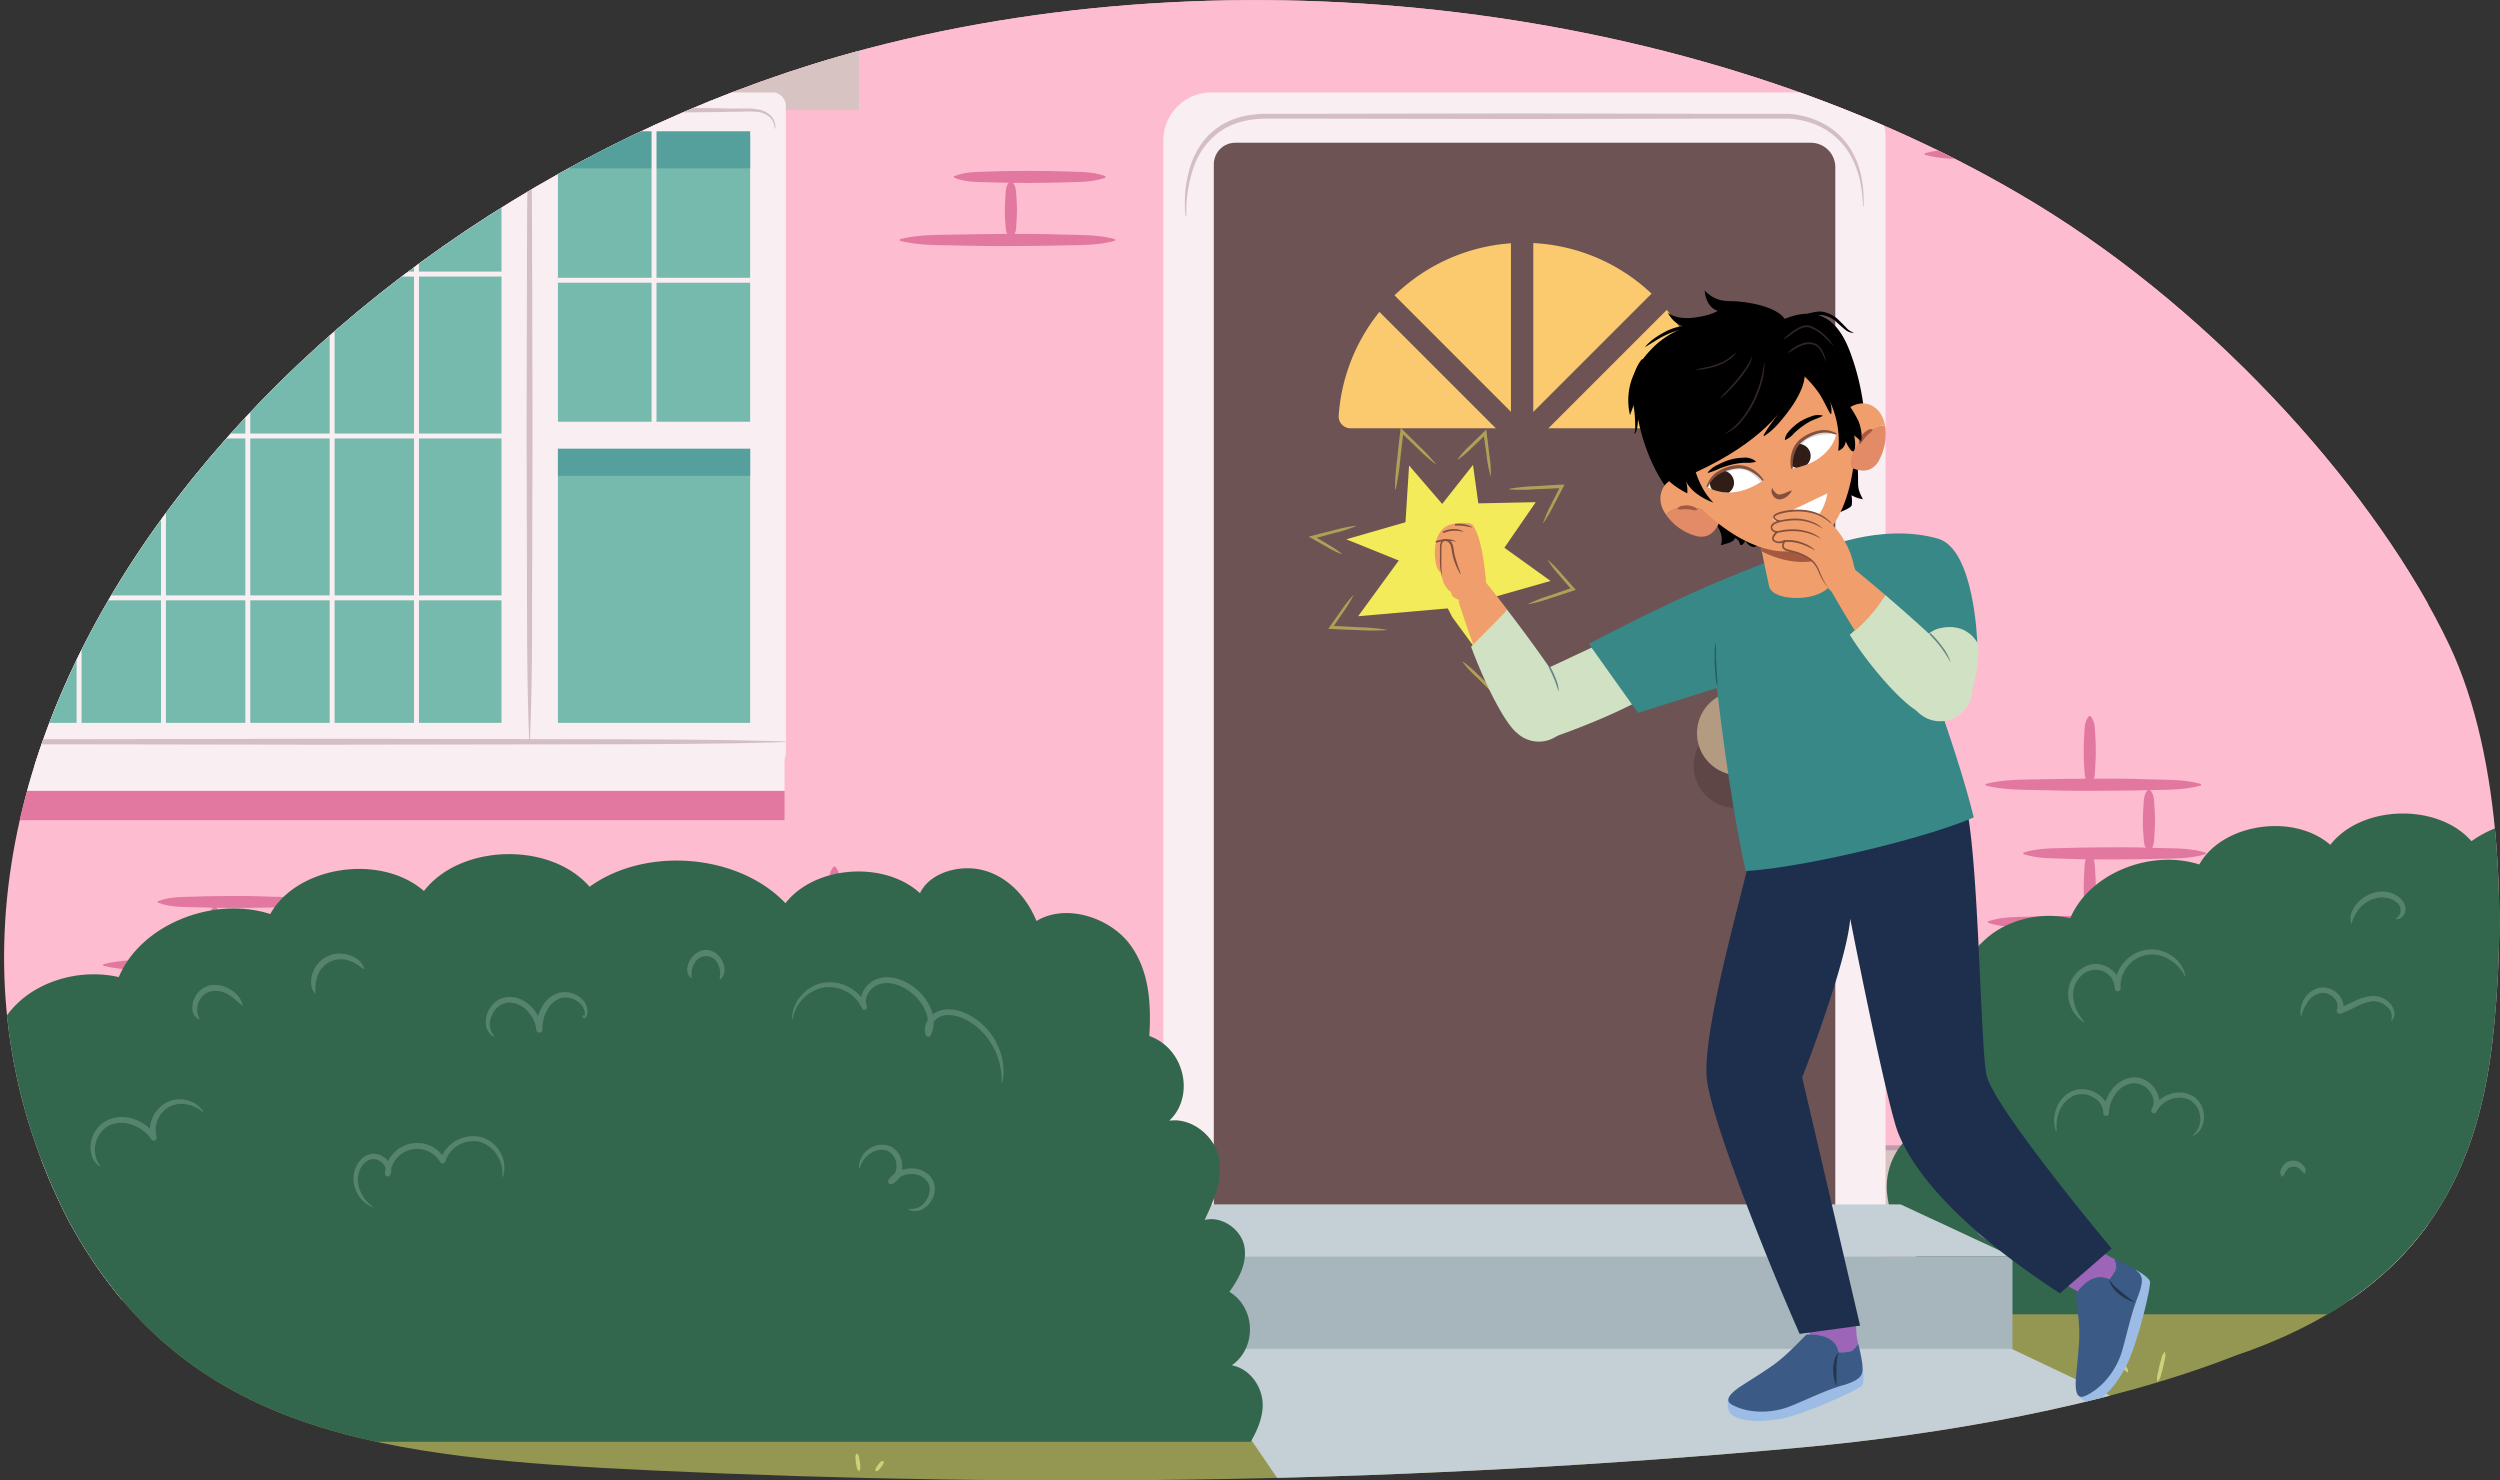 <svg xmlns="http://www.w3.org/2000/svg" xmlns:xlink="http://www.w3.org/1999/xlink" width="760" height="450" viewBox="0 0 760 450"><rect x="0" y="0" width="760" height="450" fill="#333333" stroke="none"/><defs><clipPath id="a"><path d="M744.55,196c-21.31-44.82-69.49-99.89-125.74-134.09-97-59-236.85-78.22-355.18-47.13-174.75,46-315.7,215.54-242.7,356.45,35.39,65.08,95.19,71.93,177.12,75.77,117.81,5.52,232.33,3.76,349.86-7,41.78-3.85,92.16-12.42,131.53-27.85,56.5-19.09,73.47-55,78.21-95.09C761.75,282.39,761.18,231,744.55,196Z" fill="none"/></clipPath><clipPath id="b"><path d="M533.12,155.13s3.48,18,4.71,23.19,19.9,5.1,19.79-3.94c-1.32-5.6-5.27-19.77-5.27-19.77Z" fill="#f09f6c"/></clipPath><clipPath id="c"><path d="M519,148s6.9,5,17-1.94c0,0-3.49-5.1-8.94-4S520,145.54,519,148Z" fill="none"/></clipPath><clipPath id="d"><path d="M558.24,132s-1.44,8.4-13.51,10.5c0,0-1.08-6.09,3.57-9.13S555.76,131,558.24,132Z" fill="none"/></clipPath></defs><g clip-path="url(#a)"><rect x="-91.69" y="392.46" width="875.99" height="170.25" fill="#949752"/><rect x="12.54" y="-7.87" width="725.46" height="402.87" fill="#fdbccf"/><rect x="-51.17" y="-7.87" width="852.88" height="402.87" fill="#fdbccf"/><rect x="-68.25" y="-11.04" width="329.36" height="44.5" fill="#d8c3c3"/><rect x="12.54" y="348.92" width="725.46" height="46.09" fill="#d8c3c3"/><path d="M12.54,348.81c59.89-.7,119.79-.65,179.68-.64H551.58c59.89,0,119.78,0,179.67.64a.11.11,0,1,1,0,.22c-59.89.64-119.78.66-179.67.64H192.22c-59.89,0-119.79.06-179.68-.64a.11.11,0,1,1,0-.22Z" fill="#c19ab0"/><polygon points="730.95 466.67 451.76 542.46 351 394.63 579 394.63 730.95 466.67" fill="#c5d0d6"/><path d="M604.33,280.08c4.56-1.51,9.12-1.27,13.68-1.43s9.11-.16,13.67-.19,9.12.07,13.68.2,9.12,0,13.68,1.42v.45c-4.56,1.4-9.12,1.29-13.68,1.41s-9.12.17-13.68.21-9.11-.06-13.67-.19-9.12.08-13.68-1.43Z" fill="#e277a0"/><path d="M615.13,259.2c4.62-1.5,9.24-1.27,13.85-1.43s9.24-.15,13.86-.19,9.24.07,13.86.21,9.24,0,13.85,1.41v.45c-4.61,1.4-9.23,1.3-13.85,1.42s-9.24.16-13.86.2-9.24,0-13.86-.19-9.23.08-13.85-1.43Z" fill="#e277a0"/><path d="M669.12,238.78c-5.46,1.51-10.92,1.27-16.38,1.43s-10.92.15-16.38.19-10.92-.07-16.37-.21-10.92,0-16.38-1.41v-.45c5.46-1.4,10.92-1.29,16.38-1.42s10.91-.16,16.37-.2,10.92,0,16.38.19,10.92-.08,16.38,1.43Z" fill="#e277a0"/><path d="M635.06,280.3c-1.51-1.74-1.28-3.48-1.43-5.22s-.19-3.47-.19-5.21.09-3.48.2-5.22,0-3.48,1.42-5.22h.45c1.4,1.74,1.29,3.48,1.41,5.22s.21,3.48.21,5.22-.07,3.48-.19,5.21.08,3.48-1.43,5.22Z" fill="#e277a0"/><path d="M635.06,238.55c-1.51-1.74-1.28-3.48-1.43-5.22s-.19-3.48-.19-5.22.09-3.48.2-5.22,0-3.48,1.42-5.22h.45c1.4,1.74,1.29,3.48,1.41,5.22s.21,3.48.21,5.22-.07,3.48-.19,5.22.08,3.48-1.43,5.22Z" fill="#e277a0"/><path d="M653.05,258.71c-1.51-1.56-1.27-3.12-1.43-4.68s-.19-3.12-.19-4.68.09-3.12.21-4.68,0-3.12,1.41-4.68h.45c1.4,1.56,1.3,3.12,1.42,4.68s.2,3.12.2,4.68-.06,3.12-.19,4.68.08,3.12-1.43,4.68Z" fill="#e277a0"/><path d="M339,73.18c-5.45,1.51-10.91,1.27-16.37,1.43s-10.92.15-16.38.19-10.92-.07-16.38-.2-10.91,0-16.37-1.42v-.45c5.46-1.4,10.92-1.29,16.37-1.41s10.92-.17,16.38-.21,10.92,0,16.38.19,10.92-.08,16.37,1.43Z" fill="#e277a0"/><path d="M307.09,72.33c-1.51-1.44-1.27-2.88-1.43-4.32s-.19-2.88-.19-4.32.09-2.88.2-4.32,0-2.88,1.42-4.32h.45c1.4,1.44,1.29,2.88,1.41,4.32s.21,2.88.21,4.32-.07,2.88-.19,4.32.08,2.88-1.43,4.32Z" fill="#e277a0"/><path d="M290,53.57c3.84-1.52,7.67-1.28,11.51-1.44s7.68-.15,11.52-.18,7.68.07,11.52.2,7.68,0,11.52,1.42V54c-3.84,1.39-7.68,1.29-11.52,1.41s-7.68.17-11.52.2-7.68-.05-11.52-.18S293.87,55.53,290,54Z" fill="#e277a0"/><path d="M96.88,293.59C91.42,295.1,86,294.86,80.5,295s-10.91.15-16.37.19-10.92-.07-16.38-.21-10.92,0-16.38-1.41v-.45c5.46-1.4,10.92-1.29,16.38-1.42s10.92-.16,16.38-.2,10.91.05,16.37.19,10.92-.08,16.38,1.43Z" fill="#e277a0"/><path d="M65,292.73c-1.51-1.44-1.27-2.88-1.43-4.31s-.19-2.88-.19-4.32.09-2.88.21-4.32,0-2.88,1.41-4.32h.45c1.4,1.44,1.3,2.88,1.42,4.32s.2,2.88.21,4.32-.07,2.88-.19,4.32.08,2.87-1.44,4.31Z" fill="#e277a0"/><path d="M47.93,274c3.84-1.51,7.68-1.27,11.52-1.43s7.68-.15,11.52-.19,7.68.07,11.51.21,7.68,0,11.52,1.41v.45c-3.84,1.4-7.68,1.3-11.52,1.42S74.81,276,71,276s-7.68-.05-11.52-.19-7.68.08-11.52-1.43Z" fill="#e277a0"/><path d="M225.79,325.53c5.05-1.46,10.11-1.23,15.16-1.38s10.12-.15,15.17-.18,67,.06,72,.19,10.11,0,15.17,1.37V326c-5.06,1.35-10.11,1.25-15.17,1.37s-67,.16-72,.2-10.11-.05-15.17-.18-10.11.07-15.16-1.39Z" fill="#e277a0"/><path d="M211.1,304.61c5.17-1.46,10.35-1.23,15.53-1.38s10.35-.15,15.52-.18,48.27.06,53.45.19,10.35,0,15.52,1.37v.44c-5.17,1.35-10.35,1.25-15.52,1.37s-48.27.16-53.45.2-10.35-.05-15.52-.18-10.36.07-15.53-1.39Z" fill="#e277a0"/><path d="M252.07,326.45c-1.47-1.86-1.24-3.72-1.39-5.58s-.18-3.72-.18-5.58.08-3.72.2-5.58,0-3.72,1.37-5.58h.43c1.36,1.86,1.26,3.72,1.37,5.58s.2,3.72.2,5.58-.06,3.72-.18,5.58.08,3.72-1.39,5.58Z" fill="#e277a0"/><path d="M294.07,326.45c-1.47-1.86-1.24-3.72-1.39-5.58s-.18-3.72-.18-5.58.08-3.72.2-5.58,0-3.72,1.37-5.58h.43c1.36,1.86,1.26,3.72,1.37,5.58s.2,3.72.2,5.58-.06,3.72-.18,5.58.08,3.72-1.39,5.58Z" fill="#e277a0"/><path d="M223.43,283c3.51-1.47,7-1.24,10.53-1.39s7-.15,10.52-.18,26,.07,29.49.2,7,0,10.52,1.37v.43c-3.5,1.36-7,1.25-10.52,1.37s-26,.16-29.49.2-7-.05-10.52-.18-7,.08-10.53-1.39Z" fill="#e277a0"/><path d="M253.9,263.43c1.46,1.65,1.23,3.3,1.38,4.94s.19,3.3.19,4.95-.09,3.3-.2,4.95,0,3.3-1.37,4.94h-.44c-1.35-1.64-1.25-3.29-1.37-4.94s-.2-3.3-.2-4.95.07-3.3.19-4.95-.08-3.29,1.38-4.94Z" fill="#e277a0"/><path d="M234.63,304.13c-1.46-1.68-1.23-3.37-1.38-5.05s-.19-3.37-.19-5.06.09-3.37.2-5,0-3.37,1.37-5.06h.44c1.36,1.69,1.25,3.37,1.37,5.06s.2,3.37.2,5-.06,3.37-.18,5.06.07,3.37-1.39,5.05Z" fill="#e277a0"/><path d="M274.38,304.13c-1.46-1.68-1.23-3.37-1.38-5.05s-.19-3.37-.19-5.06.09-3.37.2-5,0-3.37,1.37-5.06h.44c1.36,1.69,1.25,3.37,1.37,5.06s.2,3.37.2,5-.06,3.37-.18,5.06.07,3.37-1.39,5.05Z" fill="#e277a0"/><path d="M585.1,46.61c5.17-1.46,10.35-1.23,15.53-1.38s10.35-.15,15.52-.18,48.27.06,53.45.19,10.35,0,15.52,1.37v.44C680,48.4,674.77,48.3,669.6,48.42s-48.27.16-53.45.2-10.35,0-15.52-.18-10.36.07-15.53-1.39Z" fill="#e277a0"/><path d="M597.43,25c3.51-1.47,7-1.24,10.53-1.39s7-.15,10.52-.18,26,.07,29.49.2,7,0,10.52,1.37v.43c-3.5,1.36-7,1.25-10.52,1.37s-26,.16-29.49.2-7-.05-10.52-.18-7,.08-10.53-1.39Z" fill="#e277a0"/><path d="M627.9,5.43c1.46,1.65,1.23,3.3,1.38,4.94s.19,3.3.19,5-.09,3.3-.2,4.95,0,3.3-1.37,4.94h-.44c-1.35-1.64-1.25-3.29-1.37-4.94s-.2-3.3-.2-4.95.07-3.3.19-5-.08-3.29,1.38-4.94Z" fill="#e277a0"/><path d="M608.63,46.13c-1.46-1.68-1.23-3.37-1.38-5.05s-.19-3.37-.19-5.06.09-3.37.2-5.05,0-3.37,1.37-5.06h.44c1.36,1.69,1.25,3.37,1.37,5.06s.2,3.37.2,5.05-.06,3.37-.18,5.06.07,3.37-1.39,5.05Z" fill="#e277a0"/><path d="M648.38,46.13c-1.46-1.68-1.23-3.37-1.38-5.05s-.19-3.37-.19-5.06.09-3.37.2-5.05,0-3.37,1.37-5.06h.44c1.36,1.69,1.25,3.37,1.37,5.06s.2,3.37.2,5.05-.06,3.37-.18,5.06.07,3.37-1.39,5.05Z" fill="#e277a0"/><path d="M300.22,95.26H640.38a0,0,0,0,1,0,0V314.81a0,0,0,0,1,0,0H301.11a14.6,14.6,0,0,1-14.6-14.6V109A13.71,13.71,0,0,1,300.22,95.26Z" transform="translate(668.47 -258.41) rotate(90)" fill="#f9eff2"/><path d="M375.5,43.4h175a7.43,7.43,0,0,1,7.43,7.43V366.67a0,0,0,0,1,0,0H369a0,0,0,0,1,0,0V49.93A6.53,6.53,0,0,1,375.5,43.4Z" fill="#6d5354"/><polygon points="453.67 179.74 450.9 200.45 441.51 187.64 438.09 181.02 453.67 179.74" fill="#f3eb59"/><polygon points="429.98 157.97 409.27 163.95 427.2 171.2 436.17 169.07 429.98 157.97" fill="#f3eb59"/><path d="M516,130.2a3.6,3.6,0,0,0,3.59-3.83,56.45,56.45,0,0,0-112.63,0,3.61,3.61,0,0,0,3.6,3.83Z" fill="#fbca6f"/><rect x="459.33" y="45.54" width="6.79" height="87.86" fill="#6d5354"/><rect x="449.86" y="98.94" width="87.86" height="6.79" transform="translate(72.27 379.13) rotate(-45)" fill="#6d5354"/><rect x="428.27" y="58.4" width="6.79" height="87.86" transform="translate(54.07 335.2) rotate(-45)" fill="#6d5354"/><circle cx="527.68" cy="232.81" r="12.81" fill="#5e4546"/><circle cx="528.69" cy="222.89" r="12.81" fill="#b39b82"/><polygon points="457.33 166.52 466.87 152.66 449.41 153.02 447.79 141.33 438.43 153.2 428.36 141.51 426.74 167.06 428.38 168.86 426 169.33 412.88 187.33 442.93 184.7 471.37 176.6 457.33 166.52" fill="#f3eb59"/><g opacity="0.5"><path d="M424.09,148.78a68.8,68.8,0,0,1,.62-8.86c.32-2.94.59-5.89,1-8.83l.12-1,.68.68,5.08,5a54.81,54.81,0,0,1,4.87,5.23l-.08.09a56.23,56.23,0,0,1-5.37-4.73l-5.16-4.94.8-.28c-.3,2.94-.7,5.88-1,8.82a69.32,69.32,0,0,1-1.37,8.78Z" fill="#f3eb59"/></g><g opacity="0.5"><path d="M443.17,139.5a32.61,32.61,0,0,1,3.87-4.25l4.09-4,.69-.68.13,1c.28,2.18.53,4.37.8,6.55a40.31,40.31,0,0,1,.48,6.6h-.11a39.17,39.17,0,0,1-1.22-6.5c-.31-2.18-.63-4.35-.91-6.54l.81.29-4.16,4a32.62,32.62,0,0,1-4.39,3.71Z" fill="#f3eb59"/></g><g opacity="0.5"><path d="M458.86,148.59a54.77,54.77,0,0,1,7.95-.8c2.66-.15,5.31-.37,8-.47l.82,0-.38.72-2.89,5.52a42.9,42.9,0,0,1-3.16,5.39l-.11,0a43,43,0,0,1,2.53-5.72l2.8-5.57.44.68c-2.65.19-5.31.26-8,.39a54.62,54.62,0,0,1-8,.06Z" fill="#f3eb59"/></g><g opacity="0.5"><path d="M470.58,170.24a35.26,35.26,0,0,1,4.12,4.17l3.88,4.38.47.53-.68.23c-2.27.78-4.56,1.49-6.84,2.24a48.61,48.61,0,0,1-6.95,1.92l0-.11a47.37,47.37,0,0,1,6.71-2.63c2.28-.77,4.54-1.58,6.82-2.32l-.21.76-3.8-4.44a36.06,36.06,0,0,1-3.57-4.65Z" fill="#f3eb59"/></g><g opacity="0.5"><path d="M455.79,198.32a34.66,34.66,0,0,1-.77,5.77l-1.09,5.7-.16.87-.64-.62c-1.48-1.41-2.92-2.87-4.38-4.3a33.13,33.13,0,0,1-4.15-4.54l.08-.08a34.34,34.34,0,0,1,4.67,4c1.48,1.41,3,2.8,4.44,4.23l-.8.25,1.19-5.68a33.8,33.8,0,0,1,1.5-5.62Z" fill="#f3eb59"/></g><g opacity="0.5"><path d="M407.89,168.48a27.12,27.12,0,0,1-4.59-2.25l-4.44-2.51-1-.57,1.13-.31c2.17-.59,4.37-1.1,6.56-1.66a41.13,41.13,0,0,1,6.64-1.35l0,.12a41.15,41.15,0,0,1-6.46,2.07c-2.18.58-4.34,1.2-6.53,1.75l.12-.88,4.38,2.61a27.21,27.21,0,0,1,4.23,2.88Z" fill="#f3eb59"/></g><g opacity="0.5"><path d="M411.43,181a38.37,38.37,0,0,1-3.08,5.08L405,191l-.36-.73c2.81.08,5.62.27,8.44.41a62.86,62.86,0,0,1,8.42.75v.12a62.7,62.7,0,0,1-8.45,0c-2.82-.12-5.63-.17-8.44-.35l-.85,0,.48-.68,3.42-4.84a38.36,38.36,0,0,1,3.67-4.68Z" fill="#f3eb59"/></g><rect x="-50.89" y="240.4" width="289.39" height="8.95" fill="#e277a0"/><rect x="-50.89" y="28.1" width="289.78" height="204.71" rx="3.86" fill="#f9eff2"/><rect x="169.61" y="41.15" width="58.44" height="178.61" fill="#75baad"/><rect x="169.61" y="133.4" width="58.44" height="11.27" fill="#55a09c"/><rect x="169.61" y="39.9" width="58.44" height="11.27" fill="#55a09c"/><rect x="-28.39" y="41.15" width="180.84" height="178.61" fill="#75baad"/><rect x="-28.39" y="41.15" width="180.84" height="10.79" fill="#55a09c"/><rect x="165.58" y="128.21" width="66.5" height="8.19" fill="#f9eff2"/><line x1="198.83" y1="130.46" x2="198.83" y2="36.21" fill="none" stroke="#f9eff2" stroke-miterlimit="10" stroke-width="1.5"/><line x1="169.61" y1="85.21" x2="235.61" y2="85.21" fill="none" stroke="#f9eff2" stroke-miterlimit="10" stroke-width="1.5"/><line x1="126.61" y1="222.89" x2="126.61" y2="30.71" fill="none" stroke="#f9eff2" stroke-miterlimit="10" stroke-width="1.5"/><line x1="100.97" y1="222.89" x2="100.97" y2="30.71" fill="none" stroke="#f9eff2" stroke-miterlimit="10" stroke-width="1.5"/><line x1="75.33" y1="222.89" x2="75.33" y2="30.71" fill="none" stroke="#f9eff2" stroke-miterlimit="10" stroke-width="1.5"/><line x1="49.69" y1="222.89" x2="49.69" y2="30.71" fill="none" stroke="#f9eff2" stroke-miterlimit="10" stroke-width="1.5"/><line x1="24.04" y1="222.89" x2="24.04" y2="30.71" fill="none" stroke="#f9eff2" stroke-miterlimit="10" stroke-width="1.5"/><line x1="156.61" y1="83.31" x2="-30.39" y2="83.31" fill="none" stroke="#f9eff2" stroke-miterlimit="10" stroke-width="1.5"/><line x1="156.61" y1="132.54" x2="-30.39" y2="132.54" fill="none" stroke="#f9eff2" stroke-miterlimit="10" stroke-width="1.5"/><line x1="156.61" y1="181.76" x2="-30.39" y2="181.76" fill="none" stroke="#f9eff2" stroke-miterlimit="10" stroke-width="1.5"/><path d="M235.5,39a4.87,4.87,0,0,0-1.69-3.54A7.18,7.18,0,0,0,230.1,34a31.58,31.58,0,0,0-4.14-.07l-4.21.07c-5.6.12-11.2.15-16.81.19-11.2.11-22.41.06-33.61.1l-67.24.11-67.24-.11c-22.41,0-44.83,0-67.24-.68a.11.11,0,0,1-.11-.11.12.12,0,0,1,.11-.11c22.41-.64,44.83-.65,67.24-.68l67.24-.11,67.24.1c11.2,0,22.41,0,33.61.11,5.61,0,11.21.07,16.81.18L226,33l2.1,0a15.37,15.37,0,0,1,2.14.22,7.75,7.75,0,0,1,3.93,1.77A5.11,5.11,0,0,1,235.72,39a.1.1,0,0,1-.11.1.11.11,0,0,1-.11-.11Z" fill="#d3bec5"/><path d="M161.1,36.21c.69,15.75.63,31.5.68,47.25l.11,47.25L161.77,178c0,15.75,0,31.5-.67,47.25a.11.11,0,0,1-.12.1.1.1,0,0,1-.1-.1c-.65-15.75-.65-31.5-.68-47.25l-.12-47.25.11-47.25c.05-15.75,0-31.5.69-47.25a.11.11,0,0,1,.11-.11A.13.13,0,0,1,161.1,36.21Z" fill="#d3bec5"/><rect x="-50.89" y="225.49" width="289.39" height="14.9" fill="#f9eff2"/><path d="M238.5,225.6c-23.51.7-47,.64-70.52.69l-70.52.11L27,226.28c-23.51,0-47,0-70.52-.68a.11.11,0,0,1-.11-.11.12.12,0,0,1,.11-.11c23.5-.64,47-.64,70.52-.67l70.51-.12,70.52.11c23.51.05,47,0,70.52.68a.13.13,0,0,1,.11.12A.11.11,0,0,1,238.5,225.6Z" fill="#d3bec5"/><path d="M578.1,375.5c2.26,4.14,9.44,9.44,7.3,14.48-1.42,3.36-5.2,4.78-4.91,8.85,0,.11,0,.22,0,.33H922.33a19.56,19.56,0,0,0,3-8.87c.16-4.74-3.28-9.94-8.58-10.43,7.13-4.14,7-15.1-.2-19.13,2.68-3.57,4.89-7.81,4-12s-6.13-7.84-10.55-6.13c2.53-5.29,5.11-11,4-16.63s-7.62-10.87-13.74-9c7.88-5.84,5.32-19.15-4.3-22.32.52-8.23.12-17-5-23.86s-16.54-10.54-24-5.68c-2.23-5.67-6.6-11-13-13.1s-14.66.34-16.95,6c-9.13-8.8-27.55-7.45-34.93,2.56-12-13-36.25-15.07-50.81-4.33-10-11.89-33.59-11.26-42.8,1.15-11-10-32.91-6.75-39.7,5.87-15.05-5-33.82,2.87-39.17,16.33-9.16-2.23-19.59.38-26.09,6.53a22,22,0,0,0-5.77,23.56c-14,4.72-19.91,22.32-11.15,33.1-8.59,2.43-13.14,11.31-12.6,19.31A33.06,33.06,0,0,0,578.1,375.5Z" fill="#33674d" stroke="#33674d" stroke-miterlimit="10" stroke-width="0.76"/><path d="M633.48,310.75a10.44,10.44,0,0,1-4.6-6.85,9.35,9.35,0,0,1,.22-4.36,9.72,9.72,0,0,1,2.2-3.79,8.74,8.74,0,0,1,3.75-2.38,7,7,0,0,1,4.52.11,8.1,8.1,0,0,1,3.65,2.64,7.49,7.49,0,0,1,1.11,2,6.84,6.84,0,0,1,.33,2.34.9.9,0,0,1-1.8,0h0a11.63,11.63,0,0,1,9.41-11.7,11,11,0,0,1,7.74,1.66,9.78,9.78,0,0,1,4.38,6.3.11.11,0,0,1-.21.07,11.56,11.56,0,0,0-4.88-5.2,9.63,9.63,0,0,0-14.64,8.78h-1.8a5.68,5.68,0,0,0-3.88-5.25,6.17,6.17,0,0,0-6.5,1.75,8.11,8.11,0,0,0-1.9,3.12,8.72,8.72,0,0,0-.29,3.67,13.19,13.19,0,0,0,3.33,6.91.11.11,0,0,1,0,.16A.09.09,0,0,1,633.48,310.75Z" fill="#56836e"/><path d="M699.45,308.71a7.4,7.4,0,0,1,1.14-5.2,7.24,7.24,0,0,1,4.55-3.23,6.43,6.43,0,0,1,7.05,4.23,4.68,4.68,0,0,1-.06,3.11L711,306.44c1.58-.54,3.13-1.36,4.77-2.11a15.1,15.1,0,0,1,5.38-1.55,7,7,0,0,1,5.36,2.19,5.22,5.22,0,0,1,1.36,2.62,3.13,3.13,0,0,1-.81,2.73.12.12,0,0,1-.16,0,.11.11,0,0,1,0-.12,3.74,3.74,0,0,0-1.36-4.24,5.79,5.79,0,0,0-4.25-1.57,14.29,14.29,0,0,0-4.76,1.52,47.65,47.65,0,0,1-4.93,2.24h0a.89.89,0,0,1-1.14-.55.86.86,0,0,1,0-.63,3.52,3.52,0,0,0-1.07-3.72,4.62,4.62,0,0,0-3.93-1.39,6.09,6.09,0,0,0-3.7,2.45,12,12,0,0,0-2.07,4.4.11.11,0,0,1-.14.08A.12.12,0,0,1,699.45,308.71Z" fill="#56836e"/><path d="M714.74,280.74a5.57,5.57,0,0,1,.2-3.51,10,10,0,0,1,2-3,10.61,10.61,0,0,1,6.34-3.14,8.12,8.12,0,0,1,6.76,2.33,5.15,5.15,0,0,1,1,1.66,3.57,3.57,0,0,1,.15,2,3.31,3.31,0,0,1-1,1.7,2.16,2.16,0,0,1-1.76.61.11.11,0,0,1-.1-.13.11.11,0,0,1,.07-.08,2.77,2.77,0,0,0,1.39-2.32,2.94,2.94,0,0,0-1-2.35,5.82,5.82,0,0,0-2.5-1.4,7.12,7.12,0,0,0-2.91-.25,9.63,9.63,0,0,0-5.39,2.51,10.26,10.26,0,0,0-1.85,2.4,24,24,0,0,0-1.27,2.91h0a.12.12,0,0,1-.15.07A.1.1,0,0,1,714.74,280.74Z" fill="#56836e"/><path d="M625,343.83a10.2,10.2,0,0,1,.15-6.91,9.07,9.07,0,0,1,4.84-5.24,8.26,8.26,0,0,1,7.22.61A8.14,8.14,0,0,1,640,334.8a6.44,6.44,0,0,1,1.13,3.67l-1.67,0a12.41,12.41,0,0,1,2.33-6.92,9.27,9.27,0,0,1,6.26-4,6.86,6.86,0,0,1,3.85.68,8.56,8.56,0,0,1,2.94,2.43,7.56,7.56,0,0,1,1.54,3.53,5.44,5.44,0,0,1-.88,3.87v0a.82.82,0,0,1-1.4-.86,9.74,9.74,0,0,1,5.45-4.55,8.54,8.54,0,0,1,7.08.54,7.35,7.35,0,0,1,3.37,6.17,7.18,7.18,0,0,1-.75,3.44,5.25,5.25,0,0,1-2.43,2.43.12.12,0,0,1-.15-.05.12.12,0,0,1,0-.14,6.09,6.09,0,0,0,2.15-5.61,6.4,6.4,0,0,0-3-4.94,6.94,6.94,0,0,0-5.8-.35,8.15,8.15,0,0,0-4.51,3.82l-1.41-.84c1.1-1.59.62-3.84-.66-5.42a5.85,5.85,0,0,0-5.2-2.38,7.61,7.61,0,0,0-5.08,3.2,10.69,10.69,0,0,0-2.07,5.94v0a.83.83,0,0,1-.86.8.84.84,0,0,1-.81-.86h0a5.57,5.57,0,0,0-3-4.78,6.74,6.74,0,0,0-5.85-.58,8.43,8.43,0,0,0-4.31,4.31,11.65,11.65,0,0,0-1,6.39.12.12,0,0,1-.1.13A.13.13,0,0,1,625,343.83Z" fill="#56836e"/><path d="M693.73,357.67a1.74,1.74,0,0,1-.49-1.53,3.93,3.93,0,0,1,.63-1.49,3.87,3.87,0,0,1,5.86-.83,3.73,3.73,0,0,1,1,1.26,1.83,1.83,0,0,1,0,1.6.13.13,0,0,1-.19.05l0,0h0l-.93-.9a4.78,4.78,0,0,0-.8-.7,2.66,2.66,0,0,0-3.59.51,4,4,0,0,0-.56.9c-.17.33-.36.65-.66,1.12h0a.14.14,0,0,1-.19,0Z" fill="#56836e"/><polygon points="611.79 381.96 577.77 366.13 351.88 366.13 339.38 381.96 611.79 381.96" fill="#c5d0d6"/><rect x="339.38" y="381.96" width="272.41" height="28.08" fill="#a7b5bc"/><path d="M360.39,65.59a37.07,37.07,0,0,1,1.52-15.14,24.4,24.4,0,0,1,3.46-6.92,20.51,20.51,0,0,1,5.68-5.34,22.66,22.66,0,0,1,7.24-2.91,33.4,33.4,0,0,1,7.7-.69l15.18,0,60.73-.1,60.73.11,15.18,0,3.8,0h1.91c.67,0,1.32.08,2,.16A26.48,26.48,0,0,1,553,36.93a22.22,22.22,0,0,1,6.41,4.39,22.5,22.5,0,0,1,4.43,6.34c2.25,4.67,2.83,9.9,2.72,14.94a.11.11,0,1,1-.22,0,45.84,45.84,0,0,0-.87-7.49,28.28,28.28,0,0,0-2.46-7,21.38,21.38,0,0,0-10.54-10,25.49,25.49,0,0,0-7.11-1.92,15.87,15.87,0,0,0-1.81-.12h-1.89l-3.79,0-15.18,0-60.74.11-60.73-.1-15.18,0c-5-.11-10,.71-14.2,3.26a21.87,21.87,0,0,0-8.92,11.41,40.58,40.58,0,0,0-2.26,14.78h0a.1.1,0,0,1-.1.11A.12.12,0,0,1,360.39,65.59Z" fill="#d3bec5"/><path d="M-24.07,410.16c2.65,4.86,11.08,11.08,8.57,17-1.67,3.94-6.1,5.6-5.77,10.39,0,.12.05.25.06.37H380c1.88-3.29,3.35-6.74,3.48-10.4.19-5.56-3.85-11.67-10.08-12.24,8.38-4.86,8.25-17.72-.23-22.45,3.14-4.2,5.74-9.18,4.69-14.13s-7.19-9.2-12.38-7.19c3-6.22,6-12.87,4.69-19.53S361.2,339.22,354,341.41c9.25-6.85,6.25-22.48-5-26.2.61-9.65.14-20-5.9-28s-19.41-12.37-28.19-6.67c-2.63-6.66-7.75-13-15.21-15.37s-17.21.39-19.89,7c-10.71-10.32-32.34-8.73-41,3-14.09-15.26-42.55-17.68-59.64-5.08-11.77-14-39.43-13.22-50.24,1.34-12.92-11.71-38.63-7.91-46.59,6.89-17.67-5.81-39.7,3.37-46,19.17-10.75-2.61-23,.45-30.63,7.67s-10.34,18.26-6.77,27.65c-16.41,5.54-23.37,26.2-13.08,38.86-10.08,2.85-15.42,13.27-14.8,22.66A39,39,0,0,0-24.07,410.16Z" fill="#33674d" stroke="#33674d" stroke-miterlimit="10" stroke-width="0.76"/><path d="M304.49,329.13a21.25,21.25,0,0,0-7.83-17.21c-2.52-1.94-5.63-3.46-8.7-3.33a5.44,5.44,0,0,0-3.91,1.74,4,4,0,0,0-1.06,3.83l-1.58-.12a7.44,7.44,0,0,0,.64-4,10.48,10.48,0,0,0-1.34-3.94,15,15,0,0,0-6.09-5.87,11.93,11.93,0,0,0-4-1.32,7.38,7.38,0,0,0-4,.56,6.45,6.45,0,0,0-2.83,2.76,4.49,4.49,0,0,0-.3,3.71h0a.8.8,0,0,1-.44,1,.81.81,0,0,1-1-.42,10.7,10.7,0,0,0-4.68-5.05,11,11,0,0,0-6.79-1.3,11.85,11.85,0,0,0-9.61,9.56.11.11,0,0,1-.13.09.12.12,0,0,1-.09-.11,11.16,11.16,0,0,1,2.84-7.06,11.67,11.67,0,0,1,6.76-3.9,12,12,0,0,1,7.76,1.37,12.29,12.29,0,0,1,5.42,5.75l-1.48.63a6.06,6.06,0,0,1,.32-5.07,8,8,0,0,1,3.55-3.52,8.93,8.93,0,0,1,4.91-.76,13.52,13.52,0,0,1,4.61,1.46,16.23,16.23,0,0,1,6.84,6.57,12.32,12.32,0,0,1,1.51,4.63,9,9,0,0,1-.84,4.89v0a.84.84,0,0,1-1.13.38.88.88,0,0,1-.44-.51,5.25,5.25,0,0,1,0-3,6.45,6.45,0,0,1,1.45-2.48,6.62,6.62,0,0,1,2.33-1.64,7.66,7.66,0,0,1,2.73-.6,12.34,12.34,0,0,1,5.24,1,19.78,19.78,0,0,1,10.61,11,18,18,0,0,1,1,10.12.11.11,0,0,1-.13.08A.12.12,0,0,1,304.49,329.13Z" fill="#56836e"/><path d="M150,315.08a4.64,4.64,0,0,1-2.21-3.12,6.9,6.9,0,0,1,.36-3.92,8.14,8.14,0,0,1,2.26-3.27,6.69,6.69,0,0,1,3.73-1.65,8.32,8.32,0,0,1,4,.6,10.15,10.15,0,0,1,3.28,2.23,11.56,11.56,0,0,1,3.39,7L163,313a13.9,13.9,0,0,1,1.7-6.81,8.85,8.85,0,0,1,5.57-4.46,7.56,7.56,0,0,1,6.77,2.11,5.19,5.19,0,0,1,1.53,3.29,4,4,0,0,1,0,.92,2.59,2.59,0,0,1-.27.92,1.1,1.1,0,0,1-.37.41.66.66,0,0,1-.64.08.4.4,0,0,1-.22-.37.47.47,0,0,1,.1-.28.48.48,0,0,1,.22-.2.24.24,0,0,1,.24,0,.27.27,0,0,1,.08.16.11.11,0,0,1-.08.13.11.11,0,0,1-.11,0l0,0s0,0,0,0,.06,0,0,0a.28.28,0,0,0,0,.11.2.2,0,0,0,0,.11s0,0,0,0,.2-.12.26-.34a2,2,0,0,0,0-.7,2.63,2.63,0,0,0-.09-.74,4.57,4.57,0,0,0-1.52-2.45,6.38,6.38,0,0,0-5.48-1.52,7.28,7.28,0,0,0-4.39,3.74,12.13,12.13,0,0,0-1.42,5.95.9.9,0,0,1-1.79.11h0a10.23,10.23,0,0,0-2.85-5.93,7.57,7.57,0,0,0-5.87-2.44,6,6,0,0,0-4.81,3.83,5.69,5.69,0,0,0,.66,6.32.11.11,0,0,1,0,.16A.12.12,0,0,1,150,315.08Z" fill="#56836e"/><path d="M95.65,301.91a5,5,0,0,1-1.07-3,8.71,8.71,0,0,1,11.41-8.6,8.67,8.67,0,0,1,2.92,1.48,5.2,5.2,0,0,1,1.79,2.67.11.11,0,0,1-.08.14.11.11,0,0,1-.1,0,19.55,19.55,0,0,0-2.41-1.65,9.21,9.21,0,0,0-2.55-1.07,7.44,7.44,0,0,0-8.88,4.43,9,9,0,0,0-.68,2.67c-.11.93-.13,1.86-.15,2.92a.11.11,0,0,1-.11.11A.1.1,0,0,1,95.65,301.91Z" fill="#56836e"/><path d="M261.15,355.21a6.57,6.57,0,0,1,2.69-5.69,6.86,6.86,0,0,1,6.51-1.16,5.64,5.64,0,0,1,2.74,2.21,7.11,7.11,0,0,1,1.15,3.25,6.93,6.93,0,0,1-.5,3.44,5.16,5.16,0,0,1-2.46,2.65h0a.9.9,0,0,1-1.14-1.32,8.65,8.65,0,0,1,10.28-2.71,6.59,6.59,0,0,1,2.92,2.51,5.8,5.8,0,0,1,.8,3.8,7.29,7.29,0,0,1-1.43,3.46,6.56,6.56,0,0,1-2.95,2.24,4.39,4.39,0,0,1-3.57-.2.11.11,0,0,1,0-.15.1.1,0,0,1,.12-.06,5.27,5.27,0,0,0,5.29-2.64A6.34,6.34,0,0,0,282.6,362a4.2,4.2,0,0,0-.64-2.74,5.76,5.76,0,0,0-5.19-2.33,6.63,6.63,0,0,0-5.15,2.66l-1.14-1.31a4.2,4.2,0,0,0,2-4.31,4.77,4.77,0,0,0-2.74-4.13,5.55,5.55,0,0,0-5.11.79,7.68,7.68,0,0,0-3.29,4.58.11.11,0,0,1-.13.08A.12.12,0,0,1,261.15,355.21Z" fill="#56836e"/><path d="M113.25,367a9.41,9.41,0,0,1-5-5,8.88,8.88,0,0,1,0-7.33,7.12,7.12,0,0,1,2.47-3,5.25,5.25,0,0,1,1.84-.81,4.57,4.57,0,0,1,2.08,0,5.19,5.19,0,0,1,1.86.78,5.24,5.24,0,0,1,1.49,1.37,4.48,4.48,0,0,1,.88,1.91,4.06,4.06,0,0,1-.21,2.18.84.84,0,0,1-1.09.48.85.85,0,0,1-.53-.83v0a9.78,9.78,0,0,1,18.31-4.27l-1.54.18a10.57,10.57,0,0,1,12.41-7,9.72,9.72,0,0,1,5.89,4.74,9.1,9.1,0,0,1,.8,7.28.11.11,0,0,1-.14.06.11.11,0,0,1-.08-.11A9.76,9.76,0,0,0,151,351a9.12,9.12,0,0,0-5.24-3.89,8.93,8.93,0,0,0-10.41,6,.85.85,0,0,1-1,.58.88.88,0,0,1-.51-.39h0a8.15,8.15,0,0,0-15.17,3.54l-1.61-.37a2.52,2.52,0,0,0-.43-2.47,4.19,4.19,0,0,0-2.39-1.57,3.07,3.07,0,0,0-1.38,0,3.8,3.8,0,0,0-1.33.57,5.55,5.55,0,0,0-2,2.32,8,8,0,0,0-.72,3.06,9.18,9.18,0,0,0,.52,3.18,10.52,10.52,0,0,0,4,5.25.1.1,0,0,1,0,.15A.1.1,0,0,1,113.25,367Z" fill="#56836e"/><path d="M210,297.24a3.31,3.31,0,0,1-1.08-2.67,6.14,6.14,0,0,1,.91-2.82,6.38,6.38,0,0,1,2.09-2.14,5,5,0,0,1,5.9.33,6.29,6.29,0,0,1,1.84,2.36,5.86,5.86,0,0,1,.58,2.89,3.37,3.37,0,0,1-1.34,2.54.12.12,0,0,1-.16,0,.18.18,0,0,1,0-.1,7.51,7.51,0,0,0,.14-2.42,5.73,5.73,0,0,0-.64-2.17,3.91,3.91,0,0,0-7-.38,5.47,5.47,0,0,0-.85,2.09,8.49,8.49,0,0,0-.15,2.42.12.12,0,0,1-.11.13A.11.11,0,0,1,210,297.24Z" fill="#56836e"/><path d="M30.31,354.56a6,6,0,0,1-2.43-3.26,8.31,8.31,0,0,1-.2-4.17,9.33,9.33,0,0,1,5-6.61,10.76,10.76,0,0,1,8.28-.22,12.93,12.93,0,0,1,6.5,5.09l-1.59.73a9.69,9.69,0,0,1,4.82-11,8.93,8.93,0,0,1,6.27-.63A8,8,0,0,1,61.83,338a.11.11,0,0,1,0,.15.1.1,0,0,1-.13,0,9.59,9.59,0,0,0-5-2.44,8.41,8.41,0,0,0-5.27.75,8.16,8.16,0,0,0-3.84,9.16.88.88,0,0,1-1.58.74h0A11.66,11.66,0,0,0,40.3,342a9.28,9.28,0,0,0-7,.06,8.43,8.43,0,0,0-2.87,12.36.11.11,0,0,1,0,.16A.12.12,0,0,1,30.31,354.56Z" fill="#56836e"/><path d="M60.45,309.82a3.43,3.43,0,0,1-1.91-2.58,6.31,6.31,0,0,1,.38-3.28,6.86,6.86,0,0,1,4.76-4.38,8.53,8.53,0,0,1,6.26,1.19,7.66,7.66,0,0,1,3.84,4.75.11.11,0,0,1-.09.14.19.19,0,0,1-.1,0l-2.2-1.88a12.62,12.62,0,0,0-2.24-1.58,7.27,7.27,0,0,0-5.08-.82,5.43,5.43,0,0,0-3.65,3.22,5.69,5.69,0,0,0-.47,2.49,6.38,6.38,0,0,0,.65,2.6.12.12,0,0,1-.05.16Z" fill="#56836e"/><path d="M643,411.11c.74.23,1,.77,1.39,1.24s.71,1,1,1.47.65,1,.94,1.54a3,3,0,0,1,.62,1.76.09.09,0,0,1-.1.08h0a3,3,0,0,1-1.38-1.25c-.37-.47-.71-1-1.06-1.46s-.65-1-.94-1.54a2.76,2.76,0,0,1-.61-1.76.08.08,0,0,1,.1-.08Z" fill="#ccd17b"/><path d="M665.58,425.71a2.64,2.64,0,0,1,.46,1.75c.05.58.05,1.17.07,1.75s0,1.17-.07,1.75a2.82,2.82,0,0,1-.46,1.75.09.09,0,0,1-.13,0h0A2.76,2.76,0,0,1,665,431c-.05-.58-.06-1.17-.07-1.75s0-1.17.06-1.75a2.65,2.65,0,0,1,.47-1.75.1.1,0,0,1,.14,0Z" fill="#ccd17b"/><path d="M691.57,444.74a1.72,1.72,0,0,1-.06,1.42c-.13.43-.29.85-.45,1.27s-.35.83-.56,1.23a1.79,1.79,0,0,1-.93,1.08.1.1,0,0,1-.13-.06,1.76,1.76,0,0,1,.07-1.42c.12-.43.28-.85.43-1.28s.35-.82.56-1.22.31-.85.94-1.08A.1.1,0,0,1,691.57,444.74Z" fill="#ccd17b"/><path d="M696,429.21a2.64,2.64,0,0,1-.3,1.56,14.4,14.4,0,0,0-.42,1.42,13.68,13.68,0,0,0-.33,1.44,2.84,2.84,0,0,1-.48,1.52.11.11,0,0,1-.14,0h0a2,2,0,0,1-.43-1.63,7.12,7.12,0,0,1,.22-1.65,7.8,7.8,0,0,1,.6-1.54c.26-.48.47-1,1.17-1.21a.09.09,0,0,1,.12.07Z" fill="#ccd17b"/><path d="M268.56,444.25c.21.55,0,.75-.19,1a8.18,8.18,0,0,1-.51.79,8.29,8.29,0,0,1-.62.71,1,1,0,0,1-.93.47.14.14,0,0,1-.12-.09,1,1,0,0,1,.2-1,7.11,7.11,0,0,1,.51-.79,8.29,8.29,0,0,1,.61-.72c.23-.21.35-.51.93-.47A.14.14,0,0,1,268.56,444.25Z" fill="#ccd17b"/><path d="M260.52,441.92c.55.37.53.82.64,1.25s.17.87.24,1.31.09.88.11,1.32a1.75,1.75,0,0,1-.28,1.38.12.12,0,0,1-.15,0,1.74,1.74,0,0,1-.63-1.25c-.11-.44-.17-.87-.25-1.31s-.1-.88-.11-1.32a1.65,1.65,0,0,1,.29-1.38A.11.11,0,0,1,260.52,441.92Z" fill="#ccd17b"/><path d="M26.31,433a4.63,4.63,0,0,1,.73,2c.17.68.33,1.36.54,2s.39,1.33.61,2a4.75,4.75,0,0,1,.46,2.11.09.09,0,0,1-.1.08h0a3.48,3.48,0,0,1-1.33-1.79,15,15,0,0,1-.77-2.06,14.51,14.51,0,0,1-.44-2.16,3.3,3.3,0,0,1,.18-2.22.09.09,0,0,1,.12,0Z" fill="#ccd17b"/><path d="M658.16,411a4.47,4.47,0,0,1-.09,2.36c-.14.76-.32,1.51-.49,2.27s-.39,1.5-.61,2.24a4.57,4.57,0,0,1-1,2.14.08.08,0,0,1-.12,0l0,0a4.61,4.61,0,0,1,.1-2.37c.14-.76.31-1.51.48-2.27s.38-1.49.6-2.24a4.52,4.52,0,0,1,1-2.14.11.11,0,0,1,.13,0Z" fill="#ccd17b"/><path d="M599.48,210.29a12.16,12.16,0,0,1-1.79,4.56,7.37,7.37,0,0,1-7.76,2.3,11.65,11.65,0,0,1-6.52-5.3,28.9,28.9,0,0,1-3-8,20.26,20.26,0,0,1-.85-5.56,11.35,11.35,0,0,1,7.59-10.19,11.12,11.12,0,0,1,7.14.15,15.1,15.1,0,0,1,4.94,2.71c2.73,2.44,2.37,7.1,2,10.37A66.4,66.4,0,0,1,599.48,210.29Z" fill="#d1e1c4"/><path d="M521.36,158.72c1.71,2.63,2.58,4.57,1.77,7,0,0,4.5-.87,4.13-2.13,0,0,1.29,0,1.73,1.95,0,0,.42.87,1.59-1.12,0,0,2.09,3.63,4.52.73s-3-7.36-3-7.36Z"/><path d="M564.7,141.64c.48,5.93-.56,6.1,1.63,10.13a10.46,10.46,0,0,1-3.48-1.22,11.06,11.06,0,0,1,.09,3c-.22,1.22-6.52,3.2-6.52,3.2l2.48-16.05Z"/><path d="M491.58,193.26l-29.92,14,8.23,17.64s35.54-11.63,41.83-22.32Z" fill="#d1e1c4"/><path d="M631.77,424.14s1.66,2.44,4.12,2.2,6.83-4,10.42-10.95,7.86-25,7.25-26c-1-1.7-4.31-3.34-4.31-3.34Z" fill="#9cbbe5"/><path d="M641.27,389s2-2.36,2.12-3.63a7.2,7.2,0,0,0-.54-2.61l-.54-.26a20.12,20.12,0,0,1-3-1.78c-4.12-3.23-14.64-11.47-21-16.52,0,0-24.12,6.94-15.35,12.14,11.07,6.57,25.19,14.35,28.71,16.28C633.62,390.06,637.12,386.91,641.27,389Z" fill="#9c65b8"/><path d="M642.85,382.77a7.2,7.2,0,0,1,.54,2.61c-.08,1.27-2.12,3.63-2.12,3.63-4.15-2.1-7.65,1.05-9.66,3.62,0,0-.66.81-.64.82.59,4.7,1.34,9.41,1.08,14.15-.21,3.7-.63,7.39-.94,11.08s0,6.83,2.66,5.73c3.73-1.58,7.44-5.18,9.76-9.76a22.47,22.47,0,0,0,1.59-4c1.84-6.47,2.54-10.54,4.78-16.46,0,0,.05-.09.07-.15,2.12-5.73,1.21-6.74-1.72-8.59A47.09,47.09,0,0,0,642.85,382.77Z" fill="#3b5b86"/><path d="M641.27,389a10.25,10.25,0,0,0,1.63,2,23.41,23.41,0,0,0,1.91,1.68c.65.55,1.34,1.05,2,1.58s1.4,1,2.08,1.63a11.59,11.59,0,0,1-2.49-1,13.67,13.67,0,0,1-2.24-1.46,10.22,10.22,0,0,1-1.87-2A5,5,0,0,1,641.27,389Z" fill="#24364e"/><path d="M559,411.12s3.11.15,4.16-.57a7.21,7.21,0,0,0,1.73-2c0-.19-.09-.38-.13-.58a19.31,19.31,0,0,1-.45-3.47c0-5.23-9.52-18.6-9.48-26.76,0,0-20.31-14.74-19-4.62,1.64,12.76,13.74,28.68,14.38,32.65C553.45,405.72,558.09,406.55,559,411.12Z" fill="#9c65b8"/><path d="M525.45,425.24s-.9,2.81.8,4.61,7.36,2.92,15,1.47c7.86-1.47,24.53-9.18,24.94-10.28.7-1.86,0-5.45,0-5.45Z" fill="#9cbbe5"/><path d="M564.88,408.51a7.21,7.21,0,0,1-1.73,2c-1,.72-4.16.57-4.16.57-.9-4.57-5.54-5.4-8.81-5.39,0,0-1,0-1,0-3.34,3.35-6.59,6.84-10.49,9.55-3,2.12-6.21,4.06-9.32,6.08S524,425.6,526.47,427c3.54,2,8.66,2.68,13.69,1.69a23.22,23.22,0,0,0,4.18-1.23c6.22-2.53,9.86-4.49,15.91-6.36l.16,0c5.82-1.86,6.06-3.19,5.71-6.64A46.84,46.84,0,0,0,564.88,408.51Z" fill="#3b5b86"/><path d="M598.44,248.84a213.55,213.55,0,0,1-33,3A188.76,188.76,0,0,1,534.16,250c-.94,10.37-16.18,58.63-15.38,76.79.5,11.47,17.91,55.14,28.31,78.71L565.47,403l-17.61-75.44s13.45-34.36,14.61-48.23c0,0,9.06,46.25,13.62,62.22,1.5,5.25,8.25,24.37,50.13,51.63l15.71-13.62s-36.43-43.55-38.09-53C602.09,316.65,601.64,269.42,598.44,248.84Z" fill="#1d2f4c"/><path d="M483,195.71s19.07-10,33.25-16.25c11.56-5.1,20.67-8.47,20.67-8.47l9.1,3.18,6.72-6.9s18.78-8.51,36.35-3.54c11.2,3.16,12,31.65,12,31.65S598,189,589.61,191s-9.37,16.8-9.37,16.8l.43-17.31s13.73,35.1,19.36,58c0,0-10,4.62-34.16,10.3s-35.18,6-35.18,6c-5.15-23-8.75-55.64-8.75-55.64l-24,7.56Z" fill="#388887"/><circle cx="589.84" cy="209.55" r="9.72" fill="#d1e1c4"/><path d="M533.12,155.13s3.48,18,4.71,23.19,19.9,5.1,19.79-3.94c-1.32-5.6-5.27-19.77-5.27-19.77Z" fill="#f09f6c"/><g clip-path="url(#b)"><path d="M529.93,152a3.43,3.43,0,0,1,2.26-.79,2.34,2.34,0,0,1,1.58-.16q4.83,1.14,9.74,2a2.65,2.65,0,0,1,1.34-.66l.91-.17c.44-.6,21.3,7.21,18.32,7.68-4.84,11.92-18,14.37-31.61,6C529.91,164.37,528,152.62,529.93,152Z" fill="#a55940"/></g><path d="M528.31,91.64c-3.66-.26-6.33.41-10.09-3.3,0,0,.23,5,4,6.16,0,0-2.57,1.62-7.87,2.12S507,95,507,95s1.79,4,5.79,4.4a25.47,25.47,0,0,0-10.72,6.71c-5.15,5.27-8.38,11.81-6.56,20.1l1.61-4.31s1.15,15.24,10,27.13c4.93,6.59,59.51-24.51,59.51-24.51a74.1,74.1,0,0,0-4.28-17.72c-3.55-9.33-9.35-14.13-19.83-9.86C542.6,97,540.45,92.78,528.31,91.64Z"/><path d="M513.38,154.27c4.54.22,7.5,1.51,9.41,4.12-.7,1.94-2.09,4.28-4.76,4.71a5.93,5.93,0,0,1-2.16-.09,16.53,16.53,0,0,1-9.32-6.42C507.4,155.43,509.28,154.06,513.38,154.27Z" fill="#e38b66"/><path d="M547.25,103.18s9.31.24,14.44,15.62,1.55,41.94-12.32,47.59c-12.8,5.22-30.44-6.49-42.37-23.95-8.58-12.57,3.56-27.54,3.56-27.54Z" fill="#f09f6c"/><path d="M555.51,150,539,157.87a10,10,0,0,0,9.75,1.68C554.58,157.57,555.51,150,555.51,150Z" fill="#fff"/><path d="M543.14,110.6s.05-.67,7.73,3.33,12.25,11.78,12.25,11.78l3,.08s-1.49-8.36-4.52-13.91-7.91-10.6-12.64-11.23S543.14,110.6,543.14,110.6Z"/><path d="M504.8,150.91c.67-6.35,7.88-6.1,7.88-6.1l10.78,10.89a13.14,13.14,0,0,1-.67,2.69c-1.91-2.61-4.87-3.9-9.41-4.12-4.1-.21-6,1.16-6.83,2.32a12.52,12.52,0,0,1-.79-1.3A7.74,7.74,0,0,1,504.8,150.91Z" fill="#f09f6c"/><path d="M515.87,155.06a2.58,2.58,0,0,1-1.53-.07,11.11,11.11,0,0,0-1.4-.16,9.35,9.35,0,0,0-1.4,0,2.86,2.86,0,0,1-1.52-.07.1.1,0,0,1-.06-.13h0a1.82,1.82,0,0,1,1.41-.85,6.34,6.34,0,0,1,1.63-.14,6.13,6.13,0,0,1,1.6.31c.51.19,1.07.32,1.32,1a.1.1,0,0,1-.06.13Z" fill="#a55940"/><path d="M566.54,132.58c-3.08,3.34-4.3,6.33-3.84,9.53,1.86.89,4.49,1.6,6.7,0a6.06,6.06,0,0,0,1.48-1.57,16.59,16.59,0,0,0,2.17-11.11C571.63,129.23,569.33,129.57,566.54,132.58Z" fill="#e38b66"/><path d="M570.33,124.18c-4.92-4.06-9.9,1.15-9.9,1.15l-.09,15.32a12.76,12.76,0,0,0,2.36,1.46c-.46-3.2.76-6.19,3.84-9.53,2.79-3,5.09-3.35,6.51-3.11a13.87,13.87,0,0,0-.34-1.48A7.82,7.82,0,0,0,570.33,124.18Z" fill="#f09f6c"/><path d="M565.18,134.84a1.76,1.76,0,0,1,.25-1.62,6.61,6.61,0,0,1,.93-1.35,7,7,0,0,1,1.26-1,1.84,1.84,0,0,1,1.61-.38.1.1,0,0,1,.06.13h0a2.88,2.88,0,0,1-1,1.11,11.56,11.56,0,0,0-1,1,11.74,11.74,0,0,0-.89,1.09c-.29.39-.41.82-1,1.12a.1.1,0,0,1-.14,0Z" fill="#a55940"/><path d="M519,148s6.9,5,17-1.94c0,0-3.49-5.1-8.94-4S520,145.54,519,148Z" fill="#fff"/><g clip-path="url(#c)"><path d="M535.68,147.15s-3.23-5.17-8-4.41c-5.49.88-8.88,6-8.88,6l-.82-1.52,3.63-4,7.3-3,4.27.1,4.23,4.1Z" fill="#d8d8d8"/><circle cx="523.47" cy="146.74" r="3.68" fill="#311c16"/></g><path d="M535.79,146.2a11.79,11.79,0,0,0-3.95-3.08,7.58,7.58,0,0,0-4.8-.57,13.2,13.2,0,0,0-4.69,1.74,8.92,8.92,0,0,0-3.17,3.81l-.41-.17a10.38,10.38,0,0,1,1.17-2.42,8,8,0,0,1,1.92-1.94,13,13,0,0,1,5-2,8.16,8.16,0,0,1,5.37.77,10.56,10.56,0,0,1,3.95,3.61Z" fill="#84503e"/><path d="M558.24,132s-1.44,8.4-13.51,10.5c0,0-1.08-6.09,3.57-9.13S555.76,131,558.24,132Z" fill="#fff"/><g clip-path="url(#d)"><path d="M559.59,132s-6-.59-10,1.49-4.63,9.56-4.63,9.56l-2.37.69.43-7.26,6.51-5.36,8.67-2.58Z" fill="#d8d8d8"/><circle cx="546.77" cy="138.61" r="3.68" fill="#311c16"/></g><path d="M544.51,142.54a10.61,10.61,0,0,1,.3-5.33,8.13,8.13,0,0,1,3.3-4.31,13.11,13.11,0,0,1,5-2.06,8.34,8.34,0,0,1,2.73,0,10.68,10.68,0,0,1,2.52.92l-.17.41a8.84,8.84,0,0,0-4.93-.51,13.17,13.17,0,0,0-4.57,2,7.63,7.63,0,0,0-3,3.77,11.69,11.69,0,0,0-.67,5Z" fill="#84503e"/><path d="M559.92,120.37a35.1,35.1,0,0,1,5,7.53c1.55,3.8.85,6.26.85,6.26l-2.1-1.83s.74,3.75-.09,4.72-2.48-2.88-2.48-2.88a3.35,3.35,0,0,1-2.27,2.88,28.2,28.2,0,0,0-3.37-16.61,18.4,18.4,0,0,0-9.13-8.24l2.11-4.15,7.93,2.58,4.91,6.19,1.64,4-3-.46"/><path d="M514,135.94s.5,10.48,6.87,16.84c0,0-6-1.93-8.34-6.42a9,9,0,0,1,.4,3.62s-5.35-2.56-7.26-5.81a23,23,0,0,1-1.86-6"/><path d="M548.78,105.48s3.3,22.42-36.07,39.33l-8-3.21-4.74-26.42,44-15Z"/><path d="M536.44,110a22.27,22.27,0,0,1-.93,6.48,33,33,0,0,1-2.39,6.11,31.13,31.13,0,0,1-3.65,5.46,12.26,12.26,0,0,1-5.23,3.89,0,0,0,1,1,0-.07c3.77-2.15,6.39-5.76,8.38-9.56a33,33,0,0,0,2.41-6,60.85,60.85,0,0,0,1.36-6.33s0,0,0,0A0,0,0,0,1,536.44,110Z" fill="#312529"/><path d="M527.8,107.05a6.73,6.73,0,0,1-2.42,2.52,15,15,0,0,1-3.14,1.59,25.15,25.15,0,0,1-3.38.9,15.39,15.39,0,0,1-3.45.38,0,0,0,0,1,0,0,.05.05,0,0,1,0,0,25.3,25.3,0,0,1,3.36-.82,26.33,26.33,0,0,0,3.29-.94,15,15,0,0,0,3.05-1.47,25.22,25.22,0,0,0,2.65-2.13,0,0,0,0,1,.06,0S527.81,107,527.8,107.05Z" fill="#312529"/><path d="M542.08,103.24a18.67,18.67,0,0,1,3.6-3,10.26,10.26,0,0,1,2.14-1.09,3.73,3.73,0,0,1,2.47-.08,11.84,11.84,0,0,1,4.06,2.49,15,15,0,0,1,3.07,3.57,0,0,0,1,1-.06,0c-1.1-1.11-2.18-2.21-3.35-3.22a11.46,11.46,0,0,0-3.88-2.32c-1.4-.45-2.87.29-4.16,1.07s-2.45,1.87-3.85,2.62a0,0,0,0,1,0,0S542.07,103.25,542.08,103.24Z" fill="#312529"/><path d="M543.53,107.26a10.47,10.47,0,0,1,3.12-2.31,6.92,6.92,0,0,1,3.87-.86,4.07,4.07,0,0,1,1.92.7,5,5,0,0,1,1.36,1.51,11.33,11.33,0,0,1,1.37,3.64.05.05,0,0,1,0,0,.05.05,0,0,1,0,0c-.64-1.14-1.09-2.34-1.75-3.4a3.67,3.67,0,0,0-2.89-1.89,6.63,6.63,0,0,0-3.57.75c-1.14.53-2.15,1.3-3.32,1.89a0,0,0,0,1-.05,0S543.52,107.27,543.53,107.26Z" fill="#312529"/><path d="M532.6,108.21a6.88,6.88,0,0,1-1.49,3.85c-.76,1.15-1.57,2.26-2.43,3.34s-1.79,2.09-2.75,3.07a17.86,17.86,0,0,1-3.13,2.69s0,0,0,0a0,0,0,0,1,0,0c.88-1.07,1.87-2,2.8-3s1.82-2,2.67-3.09,1.68-2.14,2.45-3.26a13.41,13.41,0,0,0,1.85-3.56s0,0,.05,0S532.6,108.19,532.6,108.21Z" fill="#312529"/><path d="M554.05,126.47c-1.07.6-2.12.85-3.14,1.34a18.27,18.27,0,0,0-2.86,1.7,24.72,24.72,0,0,0-2.57,2.12,8.33,8.33,0,0,1-2.75,2.13l-.13-.1a4,4,0,0,1,.61-1.77,10.87,10.87,0,0,1,1.16-1.38,15.93,15.93,0,0,1,2.8-2.31,16.12,16.12,0,0,1,3.28-1.55,5.76,5.76,0,0,1,3.6-.34Z"/><path d="M519.12,143.65a8.18,8.18,0,0,1,3.13-2.38,22.07,22.07,0,0,1,3.65-1.51,15.5,15.5,0,0,1,4-.61,5.17,5.17,0,0,1,3.85,1.08l0,.15a7.5,7.5,0,0,1-1.94.31c-.3,0-.6,0-.9,0l-.91,0a22.22,22.22,0,0,0-3.61.57,26.94,26.94,0,0,0-3.54,1.13,23.78,23.78,0,0,1-3.55,1.37Z"/><path d="M536.1,132.34a47.13,47.13,0,0,1,3.24-4.82c1.15-1.52,2.23-3.09,3.27-4.67a40.56,40.56,0,0,0,2.73-4.88,11.81,11.81,0,0,0,1.31-5l2-.19c0,.55,0,1.11,0,1.66l-.27,1.58-.44,1.48c-.16.5-.39.94-.58,1.42a30.63,30.63,0,0,1-3,5.16,54.31,54.31,0,0,1-3.65,4.61,21.54,21.54,0,0,1-4.41,3.88Z"/><path d="M547.8,111.09a15.47,15.47,0,0,1,1.86,1.33,19.42,19.42,0,0,1,1.66,1.49,21.81,21.81,0,0,1,2.8,3.47,19.64,19.64,0,0,1,2,4,9.64,9.64,0,0,1,.61,4.39l-.28.06c-.79-1.28-1.31-2.53-2-3.74-.29-.62-.66-1.2-1-1.79s-.73-1.15-1.15-1.69a30.12,30.12,0,0,0-2.64-3.11,29,29,0,0,0-3-2.7Z"/><path d="M544.74,149.06a4.53,4.53,0,0,1-1.35,1.74,4,4,0,0,1-2.15,1,2.39,2.39,0,0,1-1.39-.28,1.88,1.88,0,0,1-.56-.45,2,2,0,0,1-.36-.5,2.33,2.33,0,0,1-.17-2.28,3.75,3.75,0,0,0,1.1,1.56,1.45,1.45,0,0,0,1.24.46,7.7,7.7,0,0,0,1.69-.48C543.4,149.57,544,149.29,544.74,149.06Z" fill="#84503e"/><path d="M543.27,99.17a13.68,13.68,0,0,1,4.88-3.29A20.68,20.68,0,0,1,551,95a11.24,11.24,0,0,1,1.45-.24l.77-.06c.26,0,.51,0,.77.06a9.28,9.28,0,0,1,5.2,2.76c.7.67,1.35,1.36,2,2a4.82,4.82,0,0,0,2.21,1.54h0a.06.06,0,0,1,0,.08.06.06,0,0,1-.06.06,4.24,4.24,0,0,1-2.65-1.19c-.76-.6-1.44-1.26-2.15-1.87a8.34,8.34,0,0,0-4.71-2.37,13,13,0,0,0-5.26,1.09A14.49,14.49,0,0,0,544,99.82l0,0a.5.5,0,0,1-.71,0A.49.49,0,0,1,543.27,99.17Z"/><path d="M513.88,100.13a9.74,9.74,0,0,0-3.52.28,19.31,19.31,0,0,0-3.49,1.23,29.2,29.2,0,0,0-3.31,1.76c-.53.34-1.07.67-1.62,1s-1.08.66-1.67,1a.06.06,0,0,1-.09,0,.08.08,0,0,1,0-.08,18.08,18.08,0,0,1,2.89-2.57,30.23,30.23,0,0,1,3.35-2,16.42,16.42,0,0,1,3.68-1.36,10.9,10.9,0,0,1,2-.3,6.5,6.5,0,0,1,2.08.14.5.5,0,0,1-.2,1Z"/><path d="M499.77,110a9.27,9.27,0,0,0-1.26,2.33,18.58,18.58,0,0,0-.74,2.65,24.4,24.4,0,0,0-.35,5.54c.05,1.85.48,3.72.53,5.67a20,20,0,0,1-.1,2.9c-.07.48-.14,1-.25,1.44a6.35,6.35,0,0,1-.23.7c-.11.22-.18.49-.49.62a.07.07,0,0,1-.08,0,.06.06,0,0,1,0-.07l0,0a2.33,2.33,0,0,0,.29-1.26,13,13,0,0,0,0-1.4c0-.93-.06-1.87-.13-2.81-.09-1.85-.56-3.71-.67-5.66a22.78,22.78,0,0,1,.32-5.82,12.22,12.22,0,0,1,2.36-5.44.5.5,0,0,1,.78.62Z"/><path d="M559,411.12a9.63,9.63,0,0,0-.57,2.5,23.88,23.88,0,0,0-.15,2.54c0,.85,0,1.7,0,2.57s0,1.73,0,2.63a12.08,12.08,0,0,1-.77-2.55,14.88,14.88,0,0,1-.22-2.67,10.22,10.22,0,0,1,.39-2.68A4.9,4.9,0,0,1,559,411.12Z" fill="#24364e"/><path d="M573.12,180.88c6.66,5.69,15.58,13.58,22.1,20.39l-3.41,9.6-8.47,5.53c-4.92-2.38-15.1-13.89-21-23.43A62,62,0,0,0,573.12,180.88Z" fill="#d1e1c4"/><path d="M586.86,192.45a29.41,29.41,0,0,1,3.56,4.08A16.12,16.12,0,0,1,593,201.3l-.06,0a43.57,43.57,0,0,0-2.9-4.49,44.73,44.73,0,0,0-3.49-4Z" fill="#688581"/><path d="M563.83,173.12s3.91,3.17,9.29,7.76a44.08,44.08,0,0,1-9.23,10.88c-3.78-6.08-7.09-11.92-7.09-11.92Z" fill="#f09f6c"/><path d="M451.25,176.48l-7.9,6.25s2,6.3,4.8,14c4.62-4.81,8-8.9,10-11.45C454.14,180,451.25,176.48,451.25,176.48Z" fill="#f09f6c"/><path d="M476.06,210.59l0,0c-5.15-8.31-12.56-18.31-17.95-25.31-2,2.55-6.27,6.53-10.89,11.34,3.79,10.29,10,23.14,14.06,26.3a9.69,9.69,0,0,0,14.75-12.29Z" fill="#d1e1c4"/><path d="M471.2,202.58a24.15,24.15,0,0,1,1.73,3.63,12.17,12.17,0,0,1,.94,3.9l-.07,0c-.48-1.26-.84-2.51-1.35-3.73s-1.08-2.41-1.69-3.58Z" fill="#688581"/><path d="M552.53,172.89c.74,1.47,3.25,9.16,8.71,8.43s2.3-9.54,2.3-9.54c-1-5.47-5.45-13.2-11.07-15.48s-13.49-.35-13.25.89,1.95,1.3,1.95,1.3-2.66.58-2.69,1.68c-.05,1.65,1.73,1.58,1.73,1.58s-1.56,1.32-1.26,2.27c.18.59,1.68,1.47,3.62.42,0,0-1.77,2.16.67,2.86S550.61,168.77,552.53,172.89Z" fill="#f09f6c"/><path d="M556.59,159.12a13.9,13.9,0,0,0-4.51-2.74,16.63,16.63,0,0,0-5.19-.88,20.1,20.1,0,0,0-5.25.59,8.45,8.45,0,0,0-1.23.41,1.93,1.93,0,0,0-.9.61s0,0,0,0l0,.12a1,1,0,0,0,.11.24,1.26,1.26,0,0,0,.4.36,2.65,2.65,0,0,0,1.14.34.29.29,0,0,1,.27.31.29.29,0,0,1-.22.25,9.19,9.19,0,0,0-1.37.46,2.21,2.21,0,0,0-1,.77.42.42,0,0,0-.05.22,1.67,1.67,0,0,0,0,.32.93.93,0,0,0,.26.51,1.61,1.61,0,0,0,1.14.41.3.3,0,0,1,.21.53,5,5,0,0,0-1,1.2,1.15,1.15,0,0,0-.18.63c0,.18.12.32.32.47a2.29,2.29,0,0,0,1.42.36,3.44,3.44,0,0,0,1.48-.45.3.3,0,0,1,.39.12.29.29,0,0,1,0,.31h0c-.49.63-.85,1.59-.23,2a2.75,2.75,0,0,0,1.11.48l1.31.34a16.08,16.08,0,0,1,5,2.13,7.89,7.89,0,0,1,2,1.93,11.07,11.07,0,0,1,1.24,2.45,21.47,21.47,0,0,0,2.52,4.73s0,0,0,.05,0,0,0,0a18.07,18.07,0,0,1-2.84-4.61,11.33,11.33,0,0,0-1.24-2.34,8.5,8.5,0,0,0-1.89-1.8,15.26,15.26,0,0,0-4.89-2l-1.31-.34a3.27,3.27,0,0,1-1.33-.59,1.55,1.55,0,0,1-.47-.68,1.81,1.81,0,0,1,0-.8,3.4,3.4,0,0,1,.64-1.34l.35.43a3.36,3.36,0,0,1-3.51.06,1.73,1.73,0,0,1-.37-.35,1,1,0,0,1-.2-.54,1.8,1.8,0,0,1,.25-1,5.44,5.44,0,0,1,1.15-1.37l.2.53a2.19,2.19,0,0,1-1.59-.6,1.53,1.53,0,0,1-.41-.81,2.12,2.12,0,0,1,0-.43,1,1,0,0,1,.12-.49,2.74,2.74,0,0,1,1.32-1,8.26,8.26,0,0,1,1.48-.48l0,.56a3.17,3.17,0,0,1-1.4-.42,1.66,1.66,0,0,1-.57-.55,1.35,1.35,0,0,1-.18-.36,1.29,1.29,0,0,1,0-.21.59.59,0,0,1,0-.3,1.33,1.33,0,0,1,.58-.61,4.67,4.67,0,0,1,.63-.32,9.11,9.11,0,0,1,1.31-.43,20.1,20.1,0,0,1,5.4-.58,15.92,15.92,0,0,1,5.33,1,12.34,12.34,0,0,1,4.41,3.08s0,0,0,.06Z" fill="#84503e"/><path d="M553.92,160.63a14.73,14.73,0,0,0-6.13-2.31,17.26,17.26,0,0,0-3.29-.08c-.55,0-1.1.12-1.65.17s-1.08.21-1.62.32l-.12-.49a18.88,18.88,0,0,1,3.35-.55,15.48,15.48,0,0,1,3.4.11,13.92,13.92,0,0,1,3.28.92,8.49,8.49,0,0,1,2.83,1.86Z" fill="#84503e"/><path d="M553.36,163.68a16.7,16.7,0,0,0-6.38-2.11,18.85,18.85,0,0,0-3.36-.06c-.57,0-1.12.14-1.68.19s-1.11.22-1.66.32l-.12-.48a19.71,19.71,0,0,1,3.42-.58,17.51,17.51,0,0,1,3.47.08,17,17,0,0,1,3.37.84,9.41,9.41,0,0,1,3,1.75Z" fill="#84503e"/><path d="M551.72,167.35a21.43,21.43,0,0,0-4.55-2.08,12.85,12.85,0,0,0-2.44-.48,12,12,0,0,0-2.47,0l-.08-.49a10.78,10.78,0,0,1,2.6-.08,11.59,11.59,0,0,1,2.54.53,14.66,14.66,0,0,1,2.38,1,9.05,9.05,0,0,1,2.07,1.52Z" fill="#84503e"/><path d="M436.54,164.84a7.89,7.89,0,0,1,1.91-3.89,6.1,6.1,0,0,1,2.37-1.45,13,13,0,0,1,5.24-.46,2.36,2.36,0,0,1,1.56.44h0c2.8,3.59,3.79,14,3.79,14s1.14,6.86-1,8.79c-2.61,2.33-8.61-.27-9-1.23a22,22,0,0,1-1-7.11,2,2,0,0,1-1.23.54,2.24,2.24,0,0,1-1.81-1,5,5,0,0,1-.82-2A15,15,0,0,1,436.54,164.84Z" fill="#f09f6c"/><path d="M442.63,164.62a21.17,21.17,0,0,0-3.06-.17,11.15,11.15,0,0,0-3,.57l-.17-.47a8.77,8.77,0,0,1,3.12-.63,6.24,6.24,0,0,1,3.1.63Z" fill="#84503e"/><path d="M444.91,161.66a13.92,13.92,0,0,0-3.12-.3,8.58,8.58,0,0,0-3,.73l-.22-.45a7.12,7.12,0,0,1,3.2-.8,5.57,5.57,0,0,1,3.17.76Z" fill="#84503e"/><path d="M447.5,160.35c-.91-.11-1.73-.36-2.59-.45a15,15,0,0,0-2.6-.11l0-.5a9.4,9.4,0,0,1,2.7.09,6.05,6.05,0,0,1,2.54.9Z" fill="#84503e"/><path d="M441.64,167.66a6.27,6.27,0,0,0-.7-2.57,1.76,1.76,0,0,0-2.31-.7,2.51,2.51,0,0,0-.71,2.16v3.51a19.22,19.22,0,0,0,.74,6.51,6.52,6.52,0,0,0,4.5,4.4,1.84,1.84,0,0,0,1.16-.06,1.72,1.72,0,0,0,.8-.95c.73-1.86-.38-3.87-1.18-5.52a30.72,30.72,0,0,1-1.46-3.52A20.26,20.26,0,0,1,441.64,167.66Z" fill="#f09f6c"/><path d="M443.91,174.46a18.68,18.68,0,0,1-2.28-5.52c-.27-1-.31-2-.57-2.9a2.46,2.46,0,0,0-.66-1.13,1.63,1.63,0,0,0-1.14-.43,1,1,0,0,0-.86.68,3.87,3.87,0,0,0-.2,1.35l0,3a50.6,50.6,0,0,0,.17,5.91s0,0,0,0,0,0,0,0a18.76,18.76,0,0,1-.63-5.92v-3a4.12,4.12,0,0,1,.22-1.57,1.61,1.61,0,0,1,1.35-1.06,2.19,2.19,0,0,1,1.58.59,3,3,0,0,1,.81,1.41c.28,1,.29,2,.54,2.94a55.49,55.49,0,0,0,1.84,5.6.05.05,0,0,1,0,.05S443.92,174.47,443.91,174.46Z" fill="#84503e"/><path d="M521.52,195.27a21.56,21.56,0,0,1,.15,3.4c0,1.13.05,2.25.11,3.38s.09,2.26.17,3.38a24.05,24.05,0,0,1,.14,3.4s0,0,0,0l0,0a14.88,14.88,0,0,1-.58-3.36c-.11-1.13-.19-2.27-.25-3.4s0-2.28,0-3.41a14.4,14.4,0,0,1,.31-3.4.05.05,0,0,1,0,0S521.52,195.26,521.52,195.27Z" fill="#21605b"/></g></svg>